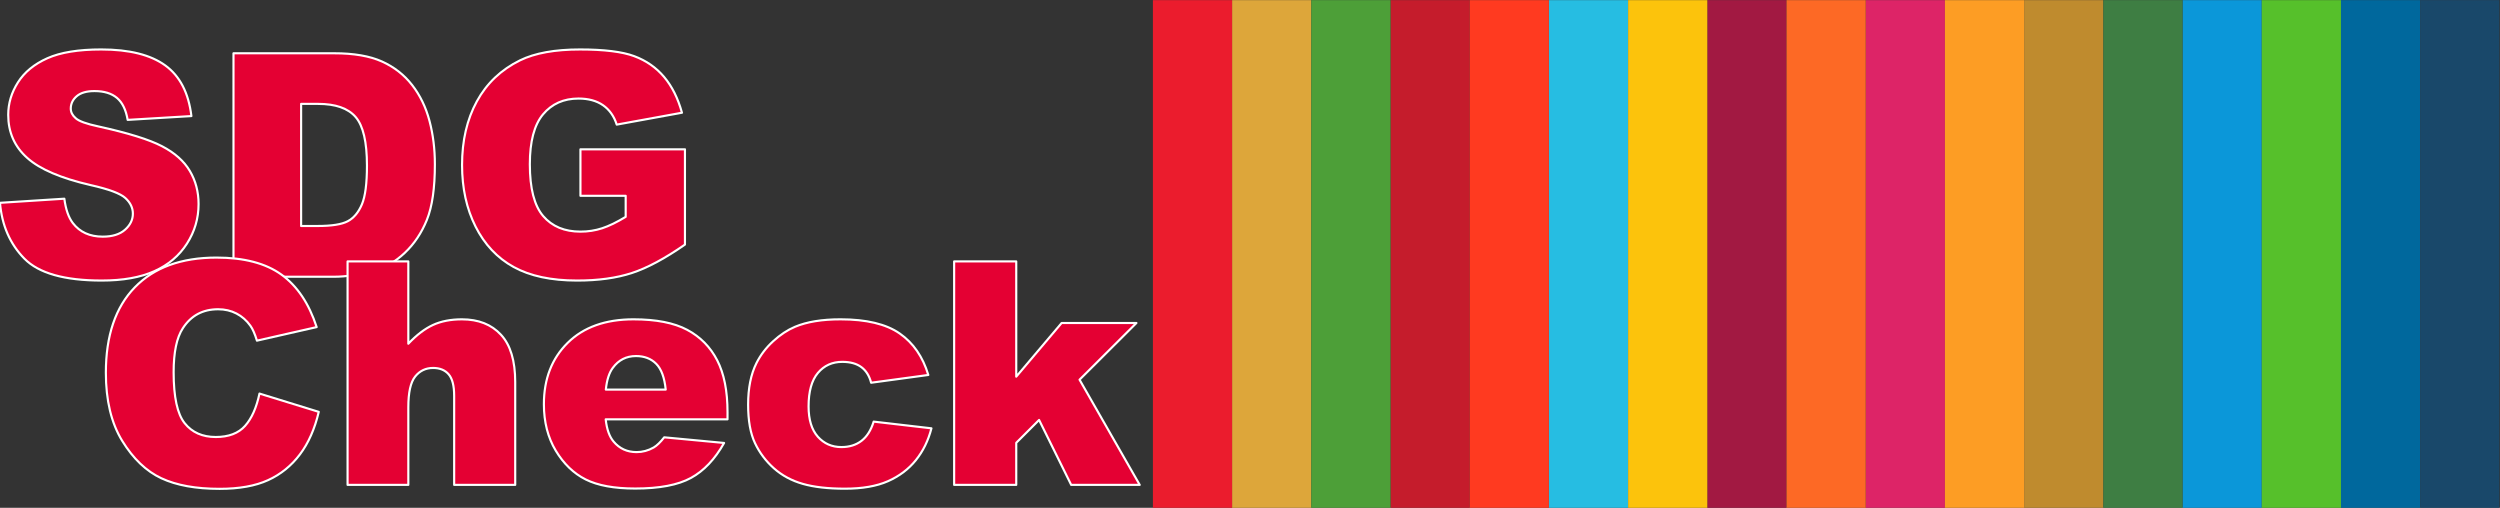 <?xml version="1.0" encoding="UTF-8" standalone="no"?>
<svg xmlns:dc="http://purl.org/dc/elements/1.1/" xmlns:cc="http://creativecommons.org/ns#" xmlns:rdf="http://www.w3.org/1999/02/22-rdf-syntax-ns#" xmlns:svg="http://www.w3.org/2000/svg" xmlns="http://www.w3.org/2000/svg" viewBox="0 0 1706.667 346.667" height="346.667" width="1706.667" xml:space="preserve" id="svg2" version="1.1">
  <rect x="0" y="0" width="1706.667" height="346.667" fill="#333333" stroke="none"/>
  <defs id="defs6"></defs>
  <g transform="matrix(1.333,0,0,-1.333,0,346.667)" id="g10">
    <g transform="scale(0.1)" id="g12">
      <path id="path14" style="fill:#E40033;fill-opacity:1;fill-rule:nonzero;stroke:none" d="m 0,1561.98 329.531,21.08 c 7.129,-54.65 21.66,-96.29 43.578,-124.91 35.68,-46.32 86.653,-69.48 152.911,-69.48 49.441,0 87.539,11.84 114.3,35.52 26.758,23.68 40.141,51.13 40.141,82.36 0,29.67 -12.742,56.21 -38.231,79.63 -25.48,23.42 -84.609,45.54 -177.371,66.36 -151.898,34.87 -260.211,81.19 -324.937,138.96 -65.25,57.77 -97.871,131.41 -97.871,220.93 0,58.81 16.688,114.37 50.078,166.68 33.391,52.3 83.59,93.42 150.621,123.34 67.031,29.93 158.898,44.89 275.621,44.89 143.231,0 252.438,-27.19 327.617,-81.58 75.184,-54.38 119.91,-140.91 134.184,-259.57 l -326.473,-19.52 c -8.66,51.52 -26.879,89 -54.66,112.42 -27.777,23.42 -66.141,35.13 -115.07,35.13 -40.27,0 -70.598,-8.72 -90.981,-26.15 -20.386,-17.44 -30.59,-38.65 -30.59,-63.63 0,-18.22 8.411,-34.61 25.231,-49.18 16.312,-15.1 55.051,-29.15 116.223,-42.16 151.378,-33.31 259.82,-67.01 325.32,-101.1 65.5,-34.09 113.156,-76.37 142.969,-126.86 29.819,-50.48 44.729,-106.95 44.729,-169.41 0,-73.38 -19.882,-141.04 -59.64,-202.97 -39.75,-61.94 -95.308,-108.91 -166.671,-140.91 -71.36,-32.01 -161.321,-48.02 -269.887,-48.02 -190.633,0 -322.652,37.48 -396.051,112.42 C 51.23,1351.2 9.68,1446.44 0,1561.98"></path>
      <path id="path16" style="fill:none;stroke:#ffffff;stroke-width:10.99;stroke-linecap:butt;stroke-linejoin:round;stroke-miterlimit:10;stroke-dasharray:none;stroke-opacity:1" d="m 0,1561.98 329.531,21.08 c 7.129,-54.65 21.66,-96.29 43.578,-124.91 35.68,-46.32 86.653,-69.48 152.911,-69.48 49.441,0 87.539,11.84 114.3,35.52 26.758,23.68 40.141,51.13 40.141,82.36 0,29.67 -12.742,56.21 -38.231,79.63 -25.48,23.42 -84.609,45.54 -177.371,66.36 -151.898,34.87 -260.211,81.19 -324.937,138.96 -65.25,57.77 -97.871,131.41 -97.871,220.93 0,58.81 16.688,114.37 50.078,166.68 33.391,52.3 83.59,93.42 150.621,123.34 67.031,29.93 158.898,44.89 275.621,44.89 143.231,0 252.438,-27.19 327.617,-81.58 75.184,-54.38 119.91,-140.91 134.184,-259.57 l -326.473,-19.52 c -8.66,51.52 -26.879,89 -54.66,112.42 -27.777,23.42 -66.141,35.13 -115.07,35.13 -40.27,0 -70.598,-8.72 -90.981,-26.15 -20.386,-17.44 -30.59,-38.65 -30.59,-63.63 0,-18.22 8.411,-34.61 25.231,-49.18 16.312,-15.1 55.051,-29.15 116.223,-42.16 151.378,-33.31 259.82,-67.01 325.32,-101.1 65.5,-34.09 113.156,-76.37 142.969,-126.86 29.819,-50.48 44.729,-106.95 44.729,-169.41 0,-73.38 -19.882,-141.04 -59.64,-202.97 -39.75,-61.94 -95.308,-108.91 -166.671,-140.91 -71.36,-32.01 -161.321,-48.02 -269.887,-48.02 -190.633,0 -322.652,37.48 -396.051,112.42 C 51.23,1351.2 9.68,1446.44 0,1561.98 Z"></path>
      <path id="path18" style="fill:#E40033;fill-opacity:1;fill-rule:nonzero;stroke:none" d="m 1195.78,2327.83 h 514.55 c 101.43,0 183.37,-14.06 245.81,-42.16 62.44,-28.1 114.04,-68.44 154.82,-121.01 40.78,-52.56 70.34,-113.71 88.69,-183.46 18.35,-69.74 27.53,-143.64 27.53,-221.71 0,-122.3 -13.64,-217.16 -40.91,-284.56 -27.27,-67.39 -65.11,-123.86 -113.54,-169.4 -48.42,-45.54 -100.41,-75.86 -155.97,-90.95 -75.94,-20.82 -144.76,-31.23 -206.43,-31.23 h -514.55 z m 346.35,-259.19 v -625.32 h 84.86 c 72.38,0 123.86,8.19 154.44,24.59 30.59,16.39 54.54,45.02 71.87,85.87 17.33,40.86 26,107.09 26,198.69 0,121.26 -19.37,204.27 -58.11,249.03 -38.74,44.76 -102.96,67.14 -192.67,67.14 h -86.39"></path>
      <path id="path20" style="fill:none;stroke:#ffffff;stroke-width:10.99;stroke-linecap:butt;stroke-linejoin:round;stroke-miterlimit:10;stroke-dasharray:none;stroke-opacity:1" d="m 1195.78,2327.83 h 514.55 c 101.43,0 183.37,-14.06 245.81,-42.16 62.44,-28.1 114.04,-68.44 154.82,-121.01 40.78,-52.56 70.34,-113.71 88.69,-183.46 18.35,-69.74 27.53,-143.64 27.53,-221.71 0,-122.3 -13.64,-217.16 -40.91,-284.56 -27.27,-67.39 -65.11,-123.86 -113.54,-169.4 -48.42,-45.54 -100.41,-75.86 -155.97,-90.95 -75.94,-20.82 -144.76,-31.23 -206.43,-31.23 h -514.55 z m 346.35,-259.19 v -625.32 h 84.86 c 72.38,0 123.86,8.19 154.44,24.59 30.59,16.39 54.54,45.02 71.87,85.87 17.33,40.86 26,107.09 26,198.69 0,121.26 -19.37,204.27 -58.11,249.03 -38.74,44.76 -102.96,67.14 -192.67,67.14 z"></path>
      <path id="path22" style="fill:#E40033;fill-opacity:1;fill-rule:nonzero;stroke:none" d="M 2972.63,1597.89 V 1836 h 535.19 v -487.93 c -102.45,-71.3 -193.05,-119.83 -271.8,-145.59 -78.75,-25.77 -172.16,-38.65 -280.22,-38.65 -133.03,0 -241.47,23.16 -325.32,69.48 -83.84,46.32 -148.83,115.28 -194.96,206.88 -46.13,91.6 -69.19,196.74 -69.19,315.4 0,124.91 25.23,233.55 75.69,325.93 50.46,92.38 124.37,162.51 221.72,210.4 75.95,36.95 178.14,55.42 306.59,55.42 123.86,0 216.5,-11.45 277.92,-34.35 61.42,-22.9 112.39,-58.42 152.91,-106.56 40.53,-48.14 70.98,-109.16 91.37,-183.07 l -334.12,-60.89 c -13.76,43.2 -37.08,76.25 -69.95,99.14 -32.88,22.9 -74.8,34.35 -125.77,34.35 -75.95,0 -136.48,-26.93 -181.59,-80.8 -45.11,-53.86 -67.66,-139.09 -67.66,-255.67 0,-123.87 22.81,-212.34 68.43,-265.43 45.62,-53.09 109.2,-79.63 190.76,-79.63 38.73,0 75.69,5.73 110.86,17.18 35.17,11.45 75.43,30.96 120.8,58.55 v 107.73 h -231.66"></path>
      <path id="path24" style="fill:none;stroke:#ffffff;stroke-width:10.99;stroke-linecap:butt;stroke-linejoin:round;stroke-miterlimit:10;stroke-dasharray:none;stroke-opacity:1" d="M 2972.63,1597.89 V 1836 h 535.19 v -487.93 c -102.45,-71.3 -193.05,-119.83 -271.8,-145.59 -78.75,-25.77 -172.16,-38.65 -280.22,-38.65 -133.03,0 -241.47,23.16 -325.32,69.48 -83.84,46.32 -148.83,115.28 -194.96,206.88 -46.13,91.6 -69.19,196.74 -69.19,315.4 0,124.91 25.23,233.55 75.69,325.93 50.46,92.38 124.37,162.51 221.72,210.4 75.95,36.95 178.14,55.42 306.59,55.42 123.86,0 216.5,-11.45 277.92,-34.35 61.42,-22.9 112.39,-58.42 152.91,-106.56 40.53,-48.14 70.98,-109.16 91.37,-183.07 l -334.12,-60.89 c -13.76,43.2 -37.08,76.25 -69.95,99.14 -32.88,22.9 -74.8,34.35 -125.77,34.35 -75.95,0 -136.48,-26.93 -181.59,-80.8 -45.11,-53.86 -67.66,-139.09 -67.66,-255.67 0,-123.87 22.81,-212.34 68.43,-265.43 45.62,-53.09 109.2,-79.63 190.76,-79.63 38.73,0 75.69,5.73 110.86,17.18 35.17,11.45 75.43,30.96 120.8,58.55 v 107.73 z"></path>
      <path id="path26" style="fill:#E40033;fill-opacity:1;fill-rule:nonzero;stroke:none" d="m 1328.88,585.09 303.54,-93.68 c -20.39,-86.922 -52.5,-159.519 -96.34,-217.808 -43.83,-58.293 -98.25,-102.274 -163.23,-131.942 -64.99,-29.66 -147.69,-44.5 -248.1,-44.5 -121.83,0 -221.352,18.09 -298.57,54.262 -77.219,36.168 -143.86,99.797 -199.93,190.879 -56.07,91.078 -84.102,207.66 -84.102,349.738 0,189.449 49.313,335.041 147.942,436.791 98.629,101.75 238.16,152.63 418.6,152.63 141.19,0 252.18,-29.15 332.97,-87.44 80.79,-58.29 140.8,-147.81 180.05,-268.551 l -305.82,-69.481 c -10.71,34.871 -21.92,60.371 -33.64,76.5 -19.37,27.071 -43.08,47.883 -71.11,62.461 -28.03,14.571 -59.38,21.861 -94.04,21.861 -78.5,0 -138.639,-32.271 -180.44,-96.81 -31.601,-47.879 -47.398,-123.09 -47.398,-225.621 0,-126.988 18.859,-214.027 56.578,-261.129 37.719,-47.102 90.73,-70.648 159.03,-70.648 66.26,0 116.34,18.988 150.23,56.988 33.9,37.988 58.49,93.16 73.78,165.5"></path>
      <path id="path28" style="fill:none;stroke:#ffffff;stroke-width:10.99;stroke-linecap:butt;stroke-linejoin:round;stroke-miterlimit:10;stroke-dasharray:none;stroke-opacity:1" d="m 1328.88,585.09 303.54,-93.68 c -20.39,-86.922 -52.5,-159.519 -96.34,-217.808 -43.83,-58.293 -98.25,-102.274 -163.23,-131.942 -64.99,-29.66 -147.69,-44.5 -248.1,-44.5 -121.83,0 -221.352,18.09 -298.57,54.262 -77.219,36.168 -143.86,99.797 -199.93,190.879 -56.07,91.078 -84.102,207.66 -84.102,349.738 0,189.449 49.313,335.041 147.942,436.791 98.629,101.75 238.16,152.63 418.6,152.63 141.19,0 252.18,-29.15 332.97,-87.44 80.79,-58.29 140.8,-147.81 180.05,-268.551 l -305.82,-69.481 c -10.71,34.871 -21.92,60.371 -33.64,76.5 -19.37,27.071 -43.08,47.883 -71.11,62.461 -28.03,14.571 -59.38,21.861 -94.04,21.861 -78.5,0 -138.639,-32.271 -180.44,-96.81 -31.601,-47.879 -47.398,-123.09 -47.398,-225.621 0,-126.988 18.859,-214.027 56.578,-261.129 37.719,-47.102 90.73,-70.648 159.03,-70.648 66.26,0 116.34,18.988 150.23,56.988 33.9,37.988 58.49,93.16 73.78,165.5 z"></path>
      <path id="path30" style="fill:#E40033;fill-opacity:1;fill-rule:nonzero;stroke:none" d="m 1779.98,1261.94 h 311.17 V 840.371 c 42.31,44.758 84.36,76.77 126.16,96.027 41.79,19.25 91.24,28.883 148.32,28.883 84.61,0 151.26,-26.281 199.94,-78.851 48.67,-52.559 73.01,-133.231 73.01,-242.008 V 117.461 h -312.7 v 455.918 c 0,52.043 -9.43,88.871 -28.29,110.473 -18.86,21.589 -45.37,32.386 -79.52,32.386 -37.72,0 -68.3,-14.566 -91.75,-43.707 -23.44,-29.152 -35.17,-81.461 -35.17,-156.922 V 117.461 H 1779.98 V 1261.94"></path>
      <path id="path32" style="fill:none;stroke:#ffffff;stroke-width:10.99;stroke-linecap:butt;stroke-linejoin:round;stroke-miterlimit:10;stroke-dasharray:none;stroke-opacity:1" d="m 1779.98,1261.94 h 311.17 V 840.371 c 42.31,44.758 84.36,76.77 126.16,96.027 41.79,19.25 91.24,28.883 148.32,28.883 84.61,0 151.26,-26.281 199.94,-78.851 48.67,-52.559 73.01,-133.231 73.01,-242.008 V 117.461 h -312.7 v 455.918 c 0,52.043 -9.43,88.871 -28.29,110.473 -18.86,21.589 -45.37,32.386 -79.52,32.386 -37.72,0 -68.3,-14.566 -91.75,-43.707 -23.44,-29.152 -35.17,-81.461 -35.17,-156.922 V 117.461 h -311.17 z"></path>
      <path id="path34" style="fill:#E40033;fill-opacity:1;fill-rule:nonzero;stroke:none" d="m 3725.79,453.148 h -623.88 c 5.6,-51 19.11,-88.988 40.52,-113.968 30.07,-35.918 69.32,-53.871 117.74,-53.871 30.59,0 59.64,7.812 87.16,23.421 16.82,9.891 34.92,27.321 54.29,52.301 l 306.59,-28.883 c -46.9,-83.269 -103.47,-143 -169.74,-179.168 -66.26,-36.171 -161.32,-54.249 -285.18,-54.249 -107.55,0 -192.16,15.48 -253.83,46.45 -61.68,30.961 -112.78,80.148 -153.3,147.539 -40.52,67.402 -60.78,146.64 -60.78,237.722 0,129.59 40.65,234.469 121.95,314.618 81.29,80.152 193.56,120.222 336.79,120.222 116.21,0 207.96,-17.961 275.24,-53.871 67.28,-35.91 118.51,-87.949 153.68,-156.129 35.17,-68.179 52.75,-156.922 52.75,-266.211 z m -316.53,152.243 c -6.11,61.41 -22.3,105.39 -48.55,131.929 -26.25,26.551 -60.78,39.821 -103.6,39.821 -49.44,0 -88.94,-20.039 -118.5,-60.121 -18.86,-24.981 -30.84,-62.192 -35.94,-111.629 h 306.59"></path>
      <path id="path36" style="fill:none;stroke:#ffffff;stroke-width:10.99;stroke-linecap:butt;stroke-linejoin:round;stroke-miterlimit:10;stroke-dasharray:none;stroke-opacity:1" d="m 3725.79,453.148 h -623.88 c 5.6,-51 19.11,-88.988 40.52,-113.968 30.07,-35.918 69.32,-53.871 117.74,-53.871 30.59,0 59.64,7.812 87.16,23.421 16.82,9.891 34.92,27.321 54.29,52.301 l 306.59,-28.883 c -46.9,-83.269 -103.47,-143 -169.74,-179.168 -66.26,-36.171 -161.32,-54.249 -285.18,-54.249 -107.55,0 -192.16,15.48 -253.83,46.45 -61.68,30.961 -112.78,80.148 -153.3,147.539 -40.52,67.402 -60.78,146.64 -60.78,237.722 0,129.59 40.65,234.469 121.95,314.618 81.29,80.152 193.56,120.222 336.79,120.222 116.21,0 207.96,-17.961 275.24,-53.871 67.28,-35.91 118.51,-87.949 153.68,-156.129 35.17,-68.179 52.75,-156.922 52.75,-266.211 z m -316.53,152.243 c -6.11,61.41 -22.3,105.39 -48.55,131.929 -26.25,26.551 -60.78,39.821 -103.6,39.821 -49.44,0 -88.94,-20.039 -118.5,-60.121 -18.86,-24.981 -30.84,-62.192 -35.94,-111.629 z"></path>
      <path id="path38" style="fill:#E40033;fill-opacity:1;fill-rule:nonzero;stroke:none" d="m 4474.3,441.441 295.89,-34.351 c -16.31,-62.969 -43.07,-117.488 -80.28,-163.551 -37.21,-46.059 -84.74,-81.84 -142.59,-107.34 -57.86,-25.5 -131.38,-38.25 -220.58,-38.25 -86.14,0 -157.88,8.192 -215.23,24.59 -57.34,16.391 -106.65,42.93 -147.94,79.633 -41.28,36.687 -73.65,79.758 -97.1,129.199 -23.44,49.438 -35.17,115.02 -35.17,196.731 0,85.347 14.27,156.398 42.82,213.128 20.9,41.629 49.44,78.969 85.63,112.02 36.19,33.051 73.4,57.641 111.63,73.781 60.65,25.5 138.38,38.25 233.19,38.25 132.52,0 233.57,-24.203 303.15,-72.601 69.57,-48.399 118.38,-119.192 146.41,-212.352 L 4461.3,640.52 c -9.17,35.39 -25.86,62.058 -50.08,80.019 -24.21,17.949 -56.7,26.93 -97.48,26.93 -51.48,0 -93.15,-18.867 -125,-56.598 -31.86,-37.73 -47.79,-94.851 -47.79,-171.359 0,-68.184 15.8,-119.961 47.4,-155.352 31.61,-35.39 71.87,-53.09 120.8,-53.09 40.78,0 75.06,10.668 102.84,32.008 27.78,21.344 48.55,54.133 62.31,98.363"></path>
      <path id="path40" style="fill:none;stroke:#ffffff;stroke-width:10.99;stroke-linecap:butt;stroke-linejoin:round;stroke-miterlimit:10;stroke-dasharray:none;stroke-opacity:1" d="m 4474.3,441.441 295.89,-34.351 c -16.31,-62.969 -43.07,-117.488 -80.28,-163.551 -37.21,-46.059 -84.74,-81.84 -142.59,-107.34 -57.86,-25.5 -131.38,-38.25 -220.58,-38.25 -86.14,0 -157.88,8.192 -215.23,24.59 -57.34,16.391 -106.65,42.93 -147.94,79.633 -41.28,36.687 -73.65,79.758 -97.1,129.199 -23.44,49.438 -35.17,115.02 -35.17,196.731 0,85.347 14.27,156.398 42.82,213.128 20.9,41.629 49.44,78.969 85.63,112.02 36.19,33.051 73.4,57.641 111.63,73.781 60.65,25.5 138.38,38.25 233.19,38.25 132.52,0 233.57,-24.203 303.15,-72.601 69.57,-48.399 118.38,-119.192 146.41,-212.352 L 4461.3,640.52 c -9.17,35.39 -25.86,62.058 -50.08,80.019 -24.21,17.949 -56.7,26.93 -97.48,26.93 -51.48,0 -93.15,-18.867 -125,-56.598 -31.86,-37.73 -47.79,-94.851 -47.79,-171.359 0,-68.184 15.8,-119.961 47.4,-155.352 31.61,-35.39 71.87,-53.09 120.8,-53.09 40.78,0 75.06,10.668 102.84,32.008 27.78,21.344 48.55,54.133 62.31,98.363 z"></path>
      <path id="path42" style="fill:#E40033;fill-opacity:1;fill-rule:nonzero;stroke:none" d="m 4886.43,1261.94 h 318.06 V 671.738 l 232.42,274.801 h 383.05 l -291.3,-290.41 308.12,-538.668 H 5485.85 L 5321.46,450.031 5204.49,332.93 V 117.461 H 4886.43 V 1261.94"></path>
      <path id="path44" style="fill:none;stroke:#ffffff;stroke-width:10.99;stroke-linecap:butt;stroke-linejoin:round;stroke-miterlimit:10;stroke-dasharray:none;stroke-opacity:1" d="m 4886.43,1261.94 h 318.06 V 671.738 l 232.42,274.801 h 383.05 l -291.3,-290.41 308.12,-538.668 H 5485.85 L 5321.46,450.031 5204.49,332.93 V 117.461 h -318.06 z"></path>
      <path id="path46" style="fill:#dda63a;fill-opacity:1;fill-rule:evenodd;stroke:none" d="M 6715.42,2600 H 6309.78 V 0 h 405.64 v 2600"></path>
      <path id="path48" style="fill:#eb1c2d;fill-opacity:1;fill-rule:evenodd;stroke:none" d="M 6310,2600 H 5904.36 V 0 H 6310 v 2600"></path>
      <path id="path50" style="fill:#dd2467;fill-opacity:1;fill-rule:evenodd;stroke:none" d="M 9960.54,2600 H 9554.9 V 0 h 405.64 v 2600"></path>
      <path id="path52" style="fill:#26bde2;fill-opacity:1;fill-rule:evenodd;stroke:none" d="M 8337.98,2600 H 7932.34 V 0 h 405.64 v 2600"></path>
      <path id="path54" style="fill:#0b97d9;fill-opacity:1;fill-rule:evenodd;stroke:none" d="m 11583.1,2600 h -405.7 V 0 h 405.7 v 2600"></path>
      <path id="path56" style="fill:#c51c2c;fill-opacity:1;fill-rule:evenodd;stroke:none" d="M 7526.7,2600 H 7121.06 V 0 h 405.64 v 2600"></path>
      <path id="path58" style="fill:#bf8b2e;fill-opacity:1;fill-rule:evenodd;stroke:none" d="m 10771.8,2600 h -405.6 V 0 h 405.6 v 2600"></path>
      <path id="path60" style="fill:#a21942;fill-opacity:1;fill-rule:evenodd;stroke:none" d="M 9149.26,2600 H 8743.62 V 0 h 405.64 v 2600"></path>
      <path id="path62" style="fill:#00689d;fill-opacity:1;fill-rule:evenodd;stroke:none" d="m 12394.4,2600 h -405.7 V 0 h 405.7 v 2600"></path>
      <path id="path64" style="fill:#4d9f38;fill-opacity:1;fill-rule:evenodd;stroke:none" d="M 7121.06,2600 H 6715.42 V 0 h 405.64 v 2600"></path>
      <path id="path66" style="fill:#fd9d24;fill-opacity:1;fill-rule:evenodd;stroke:none" d="M 10366.2,2600 H 9960.53 V 0 h 405.67 v 2600"></path>
      <path id="path68" style="fill:#fcc30c;fill-opacity:1;fill-rule:evenodd;stroke:none" d="M 8743.62,2600 H 8337.98 V 0 h 405.64 v 2600"></path>
      <path id="path70" style="fill:#56c02b;fill-opacity:1;fill-rule:evenodd;stroke:none" d="m 11988.7,2600 h -405.6 V 0 h 405.6 v 2600"></path>
      <path id="path72" style="fill:#ff3a20;fill-opacity:1;fill-rule:evenodd;stroke:none" d="M 7932.34,2600 H 7526.7 V 0 h 405.64 v 2600"></path>
      <path id="path74" style="fill:#3e7e43;fill-opacity:1;fill-rule:evenodd;stroke:none" d="m 11177.4,2600 h -405.6 V 0 h 405.6 v 2600"></path>
      <path id="path76" style="fill:#fd6925;fill-opacity:1;fill-rule:evenodd;stroke:none" d="M 9554.89,2600 H 9149.26 V 0 h 405.63 v 2600"></path>
      <path id="path78" style="fill:#19486a;fill-opacity:1;fill-rule:evenodd;stroke:none" d="m 12800,2600 h -405.6 V 0 h 405.6 v 2600"></path>
    </g>
  </g>
</svg>
